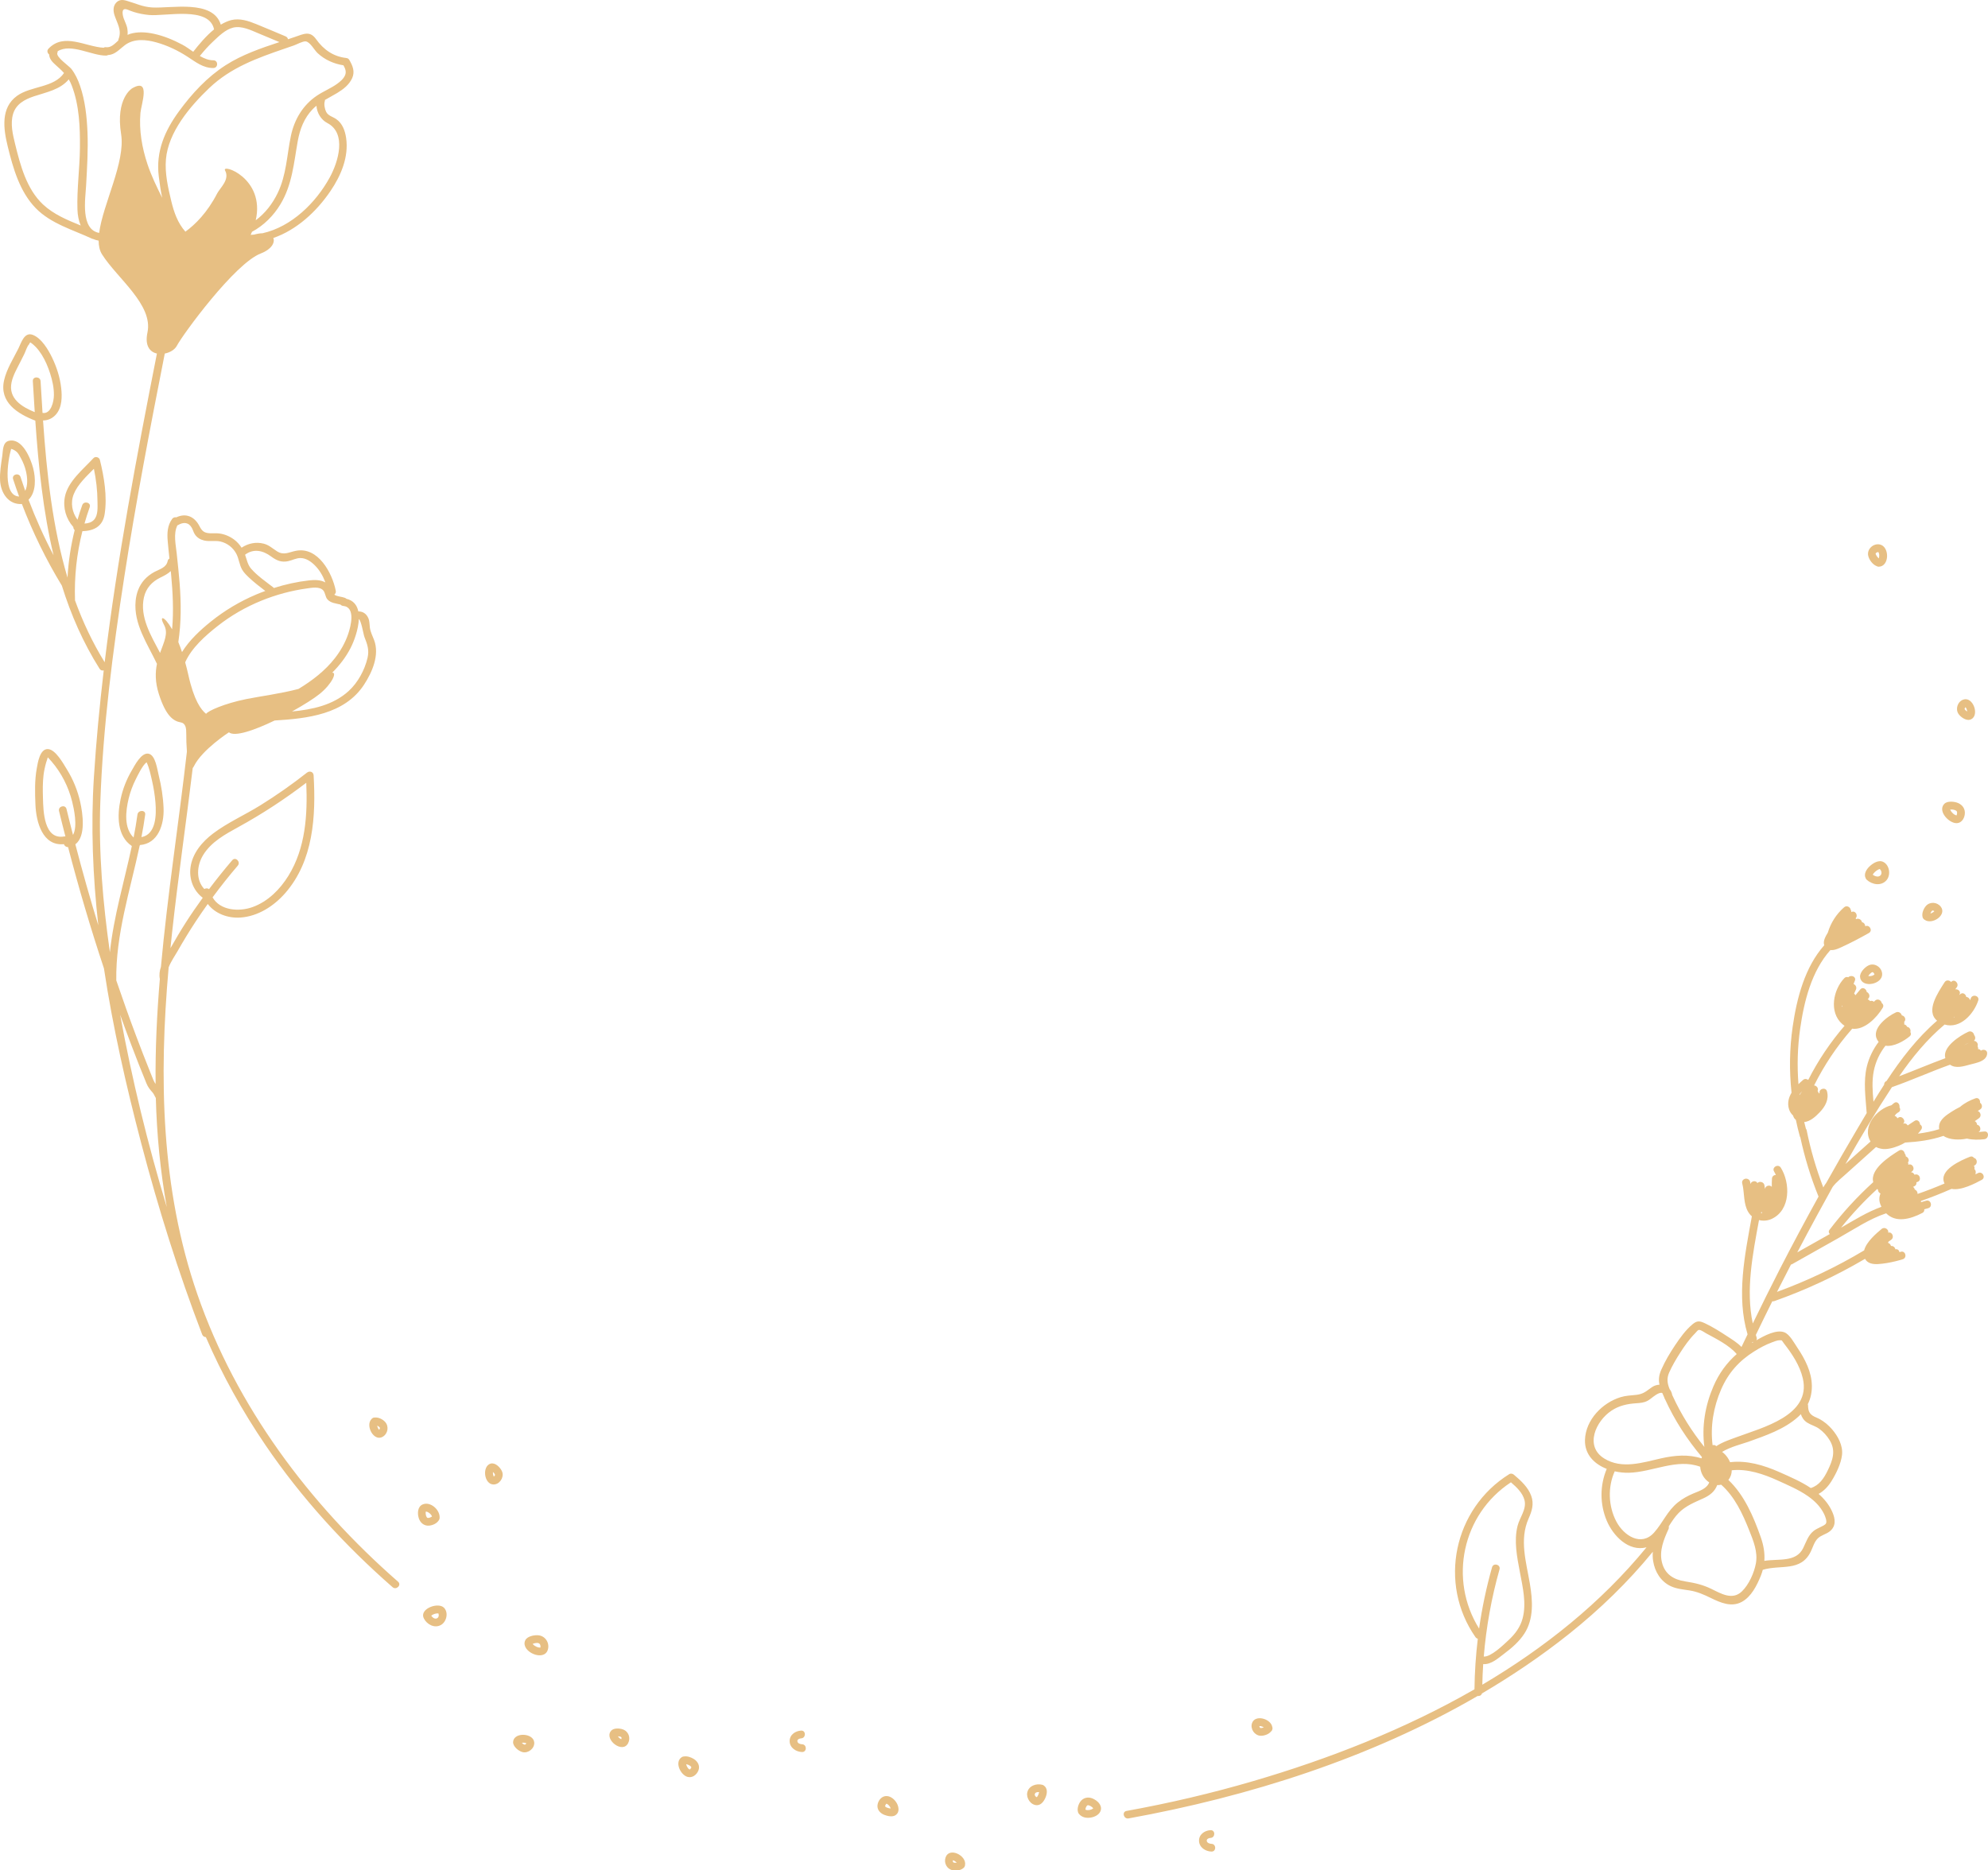 <?xml version="1.0" encoding="UTF-8" standalone="no"?><svg xmlns="http://www.w3.org/2000/svg" xmlns:xlink="http://www.w3.org/1999/xlink" fill="#000000" height="397.1" preserveAspectRatio="xMidYMid meet" version="1" viewBox="0.0 0.0 422.0 397.1" width="422" zoomAndPan="magnify"><defs><clipPath id="a"><path d="M 0 0 L 422 0 L 422 397.129 L 0 397.129 Z M 0 0"/></clipPath></defs><g><g clip-path="url(#a)" id="change1_1"><path d="M 170.258 371.969 C 168.992 371.93 167.668 371.094 167.621 369.711 C 167.578 368.336 168.801 367.488 170.062 367.422 C 171.121 367.371 171.113 369.016 170.062 369.066 C 169.719 369.086 169.195 369.273 169.266 369.711 C 169.336 370.148 169.891 370.312 170.258 370.324 C 171.312 370.355 171.312 372 170.258 371.969 Z M 417.172 150.211 C 417.172 150.211 417.203 150.176 417.234 150.141 C 417.242 150.148 417.242 150.152 417.246 150.16 C 417.27 150.195 417.359 150.328 417.379 150.367 C 417.453 150.496 417.43 150.438 417.48 150.605 C 417.523 150.742 417.566 150.883 417.582 151.027 C 417.578 150.98 417.578 151.004 417.578 151.047 C 417.418 150.957 417.281 150.867 417.168 150.738 C 417.082 150.645 417.008 150.516 417.039 150.426 C 417.051 150.391 417.117 150.277 417.172 150.211 Z M 417.188 150.098 C 417.188 150.102 417.184 150.098 417.184 150.09 C 417.184 150.094 417.184 150.094 417.188 150.098 Z M 417.297 150.086 C 417.312 150.055 417.383 150.109 417.285 150.09 C 417.297 150.078 417.301 150.074 417.297 150.086 Z M 418.23 152.793 C 418.273 152.777 418.297 152.754 418.332 152.734 C 418.363 152.723 418.395 152.723 418.426 152.711 C 420.242 151.797 418.809 147.844 416.781 148.523 C 415.562 148.934 415.023 150.508 415.734 151.566 C 416.191 152.246 417.352 153.066 418.23 152.793 Z M 398.258 117.375 C 398.359 117.285 398.512 117.238 398.637 117.207 C 398.668 117.199 398.691 117.195 398.711 117.199 C 398.715 117.234 398.816 117.379 398.82 117.383 C 398.918 117.641 398.918 117.746 398.914 118.031 C 398.91 118.172 398.844 118.473 398.816 118.555 C 398.77 118.512 398.719 118.465 398.688 118.434 C 398.484 118.23 398.316 117.996 398.203 117.734 C 398.129 117.555 398.121 117.496 398.258 117.375 Z M 398.406 120.215 C 398.52 120.277 398.652 120.32 398.812 120.316 C 401.105 120.27 401.145 116.051 399.039 115.598 C 397.668 115.305 396.273 116.574 396.566 117.965 C 396.758 118.852 397.508 119.871 398.406 120.215 Z M 397.996 185.125 C 398.188 184.941 398.398 184.781 398.633 184.656 C 398.742 184.598 398.805 184.57 398.895 184.531 C 398.953 184.508 399 184.504 399.039 184.5 C 399.117 184.621 399.242 184.738 399.297 184.875 C 399.418 185.156 399.438 185.512 399.25 185.766 C 398.828 186.336 398.012 186.078 397.535 185.707 C 397.535 185.703 397.543 185.688 397.543 185.688 C 397.652 185.469 397.82 185.293 397.996 185.125 Z M 396.242 186.766 C 397.383 187.84 399.332 188.18 400.457 186.879 C 401.395 185.789 401.133 183.711 399.805 183.008 C 398.793 182.477 397.551 183.273 396.836 183.961 C 396.16 184.609 395.586 185.59 396.035 186.453 C 396.074 186.562 396.141 186.668 396.242 186.766 Z M 414.871 171.953 C 415.094 172.02 415.312 172.141 415.367 172.246 C 415.473 172.445 415.449 172.703 415.367 173.004 C 415.363 173.016 415.328 173.074 415.301 173.117 C 415.297 173.121 415.293 173.129 415.262 173.145 C 415.32 173.113 415.266 173.121 415.254 173.113 C 415.02 173.012 414.828 172.938 414.598 172.734 C 414.352 172.512 414.141 172.262 414.008 171.953 C 414.004 171.941 413.992 171.906 413.977 171.867 C 413.996 171.867 414.016 171.867 414.066 171.867 C 414.414 171.859 414.574 171.867 414.871 171.953 Z M 415.277 173.152 C 415.281 173.145 415.281 173.145 415.289 173.141 C 415.277 173.156 415.27 173.168 415.277 173.152 Z M 415.352 174.762 C 416.52 174.727 417.117 173.535 417.09 172.484 C 417.059 171.418 416.293 170.652 415.309 170.367 C 414.555 170.148 413.32 170.059 412.707 170.672 C 412.672 170.707 412.66 170.746 412.633 170.781 C 412.617 170.801 412.594 170.816 412.578 170.836 C 411.414 172.391 413.793 174.812 415.352 174.762 Z M 410.227 193.316 C 410.254 193.316 410.301 193.309 410.273 193.305 C 410.238 193.301 410.379 193.328 410.402 193.34 C 410.477 193.363 410.543 193.406 410.598 193.445 C 410.59 193.457 410.586 193.465 410.586 193.465 C 410.559 193.496 410.535 193.523 410.504 193.551 C 410.371 193.672 410.41 193.648 410.258 193.734 C 410.051 193.855 409.957 193.902 409.781 193.949 C 409.82 193.801 409.852 193.734 409.961 193.559 C 410.043 193.422 410.121 193.352 410.227 193.316 Z M 410.656 193.398 C 410.656 193.395 410.652 193.383 410.652 193.383 C 410.668 193.414 410.664 193.406 410.656 193.398 Z M 410.676 193.492 C 410.715 193.512 410.684 193.469 410.688 193.512 C 410.691 193.562 410.684 193.535 410.676 193.492 Z M 409.699 194.309 C 409.762 194.344 409.723 194.355 409.703 194.336 C 409.699 194.328 409.695 194.316 409.695 194.309 C 409.695 194.305 409.695 194.301 409.695 194.301 C 409.699 194.301 409.699 194.305 409.699 194.309 Z M 409.711 194.266 C 409.746 194.215 409.715 194.199 409.699 194.293 C 409.699 194.289 409.703 194.289 409.703 194.285 C 409.707 194.277 409.703 194.273 409.711 194.266 Z M 408.223 194.969 C 408.309 195.129 408.426 195.219 408.551 195.281 C 410.117 196.422 413.34 194.281 411.98 192.504 C 411.219 191.508 409.691 191.387 408.844 192.32 C 408.348 192.867 407.902 193.883 408.105 194.668 C 408.117 194.777 408.152 194.879 408.223 194.969 Z M 397.832 206.711 C 397.91 206.832 397.895 206.82 397.891 206.898 C 397.895 206.809 397.875 206.898 397.883 206.887 C 397.867 206.914 397.797 206.969 397.754 207 C 397.555 207.133 397.395 207.184 397.109 207.23 C 397.023 207.246 396.723 207.238 396.594 207.223 C 396.617 207.18 396.637 207.145 396.652 207.121 C 396.793 206.902 396.973 206.691 397.184 206.539 C 397.289 206.461 397.379 206.406 397.488 206.391 C 397.484 206.391 397.527 206.387 397.566 206.41 C 397.684 206.48 397.762 206.594 397.832 206.711 Z M 396.668 204.949 C 395.867 205.316 394.781 206.434 394.84 207.402 C 394.844 207.445 394.863 207.473 394.871 207.508 C 394.871 207.547 394.863 207.582 394.871 207.621 C 395.348 209.848 399.59 208.977 399.535 206.816 C 399.5 205.395 397.969 204.344 396.668 204.949 Z M 90.598 322.129 C 90.395 321.852 90.344 321.387 90.363 321.059 C 90.367 321.043 90.383 320.969 90.395 320.918 C 90.551 320.926 90.719 320.973 90.902 321.078 C 91.125 321.211 91.371 321.41 91.5 321.582 C 91.578 321.684 91.66 321.852 91.664 321.863 C 91.676 321.891 91.688 321.945 91.695 321.961 C 91.668 321.984 91.668 321.988 91.691 321.973 C 91.68 321.98 91.684 321.977 91.664 321.988 C 91.621 322.02 91.578 322.047 91.535 322.074 C 91.348 322.18 91.078 322.266 90.949 322.273 C 90.785 322.281 90.703 322.273 90.598 322.129 Z M 90.383 320.918 C 90.379 320.918 90.367 320.91 90.336 320.91 C 90.352 320.91 90.367 320.918 90.383 320.918 Z M 90.402 320.887 Z M 93.113 322.82 C 93.191 322.73 93.258 322.617 93.285 322.465 C 93.332 322.332 93.336 322.211 93.32 322.102 C 93.324 320.469 91.332 318.73 89.738 319.398 C 88.633 319.859 88.582 321.277 88.879 322.273 C 89.176 323.273 89.996 323.996 91.078 323.906 C 91.801 323.848 92.691 323.473 93.113 322.82 Z M 105 313.32 C 104.945 313.391 104.879 313.434 104.812 313.473 C 104.801 313.449 104.785 313.422 104.77 313.395 C 104.746 313.352 104.652 312.988 104.645 312.93 C 104.637 312.805 104.637 312.676 104.641 312.551 C 104.641 312.535 104.641 312.531 104.641 312.52 C 104.742 312.605 104.938 312.797 105.016 312.953 C 105.031 312.984 105.078 313.156 105.078 313.137 C 105.078 313.129 105.047 313.25 105 313.32 Z M 104.855 313.547 C 104.863 313.551 104.867 313.555 104.867 313.551 C 104.879 313.578 104.867 313.57 104.855 313.547 Z M 104.543 310.699 C 104.523 310.699 104.5 310.699 104.477 310.699 C 104.449 310.699 104.418 310.691 104.391 310.695 C 104.367 310.695 104.348 310.707 104.324 310.711 C 104.273 310.715 104.227 310.707 104.172 310.723 C 102.27 311.277 102.738 315.121 104.734 315.168 C 106.012 315.199 106.977 313.758 106.637 312.586 C 106.414 311.828 105.449 310.727 104.543 310.699 Z M 80.605 303.078 C 80.656 303.16 80.652 303.141 80.648 303.18 C 80.645 303.191 80.641 303.281 80.594 303.379 C 80.555 303.449 80.535 303.48 80.492 303.539 C 80.488 303.543 80.484 303.547 80.48 303.551 C 80.355 303.434 80.289 303.324 80.184 303.102 C 80.145 303.012 80.09 302.809 80.059 302.672 C 80.094 302.688 80.141 302.711 80.207 302.75 C 80.305 302.805 80.422 302.887 80.43 302.895 C 80.547 302.992 80.562 303.004 80.605 303.078 Z M 80.586 303.621 C 80.57 303.625 80.547 303.609 80.531 303.598 C 80.531 303.598 80.531 303.598 80.535 303.598 C 80.539 303.602 80.539 303.602 80.543 303.605 C 80.539 303.602 80.539 303.602 80.535 303.598 C 80.578 303.602 80.641 303.605 80.586 303.621 Z M 80.484 303.609 C 80.508 303.613 80.484 303.617 80.484 303.609 Z M 80.434 303.609 C 80.441 303.609 80.441 303.609 80.445 303.609 C 80.434 303.625 80.434 303.621 80.434 303.609 Z M 80.43 303.609 C 80.418 303.672 80.312 303.613 80.43 303.609 Z M 79.734 302.566 C 79.727 302.562 79.73 302.562 79.73 302.562 C 79.73 302.562 79.734 302.562 79.734 302.562 C 79.738 302.562 79.746 302.562 79.746 302.566 C 79.781 302.574 79.809 302.598 79.734 302.566 Z M 79.609 300.953 C 79.457 300.938 79.293 300.953 79.121 301.059 C 79.02 301.105 78.938 301.176 78.875 301.266 C 77.484 302.621 79.352 306.18 81.262 305.027 C 82.359 304.359 82.609 302.82 81.746 301.879 C 81.246 301.332 80.387 300.887 79.609 300.953 Z M 202.656 395.477 C 202.648 395.477 202.652 395.477 202.648 395.477 C 202.633 395.473 202.629 395.473 202.59 395.469 C 202.539 395.461 202.48 395.441 202.434 395.426 C 202.523 395.457 202.301 395.352 202.352 395.379 C 202.32 395.363 202.312 395.371 202.281 395.27 C 202.258 395.18 202.25 395.023 202.258 394.961 C 202.258 394.957 202.258 394.957 202.258 394.953 C 202.301 394.965 202.344 394.973 202.387 394.988 C 202.523 395.027 202.492 395.012 202.637 395.102 C 202.812 395.203 202.965 395.32 203.086 395.449 C 203.016 395.465 202.965 395.477 203.027 395.469 C 202.906 395.48 202.781 395.484 202.656 395.477 Z M 202.176 394.945 C 202.176 394.945 202.184 394.949 202.188 394.949 C 202.129 395 202.137 394.867 202.176 394.945 Z M 202.219 394.918 C 202.164 394.941 202.246 394.875 202.219 394.918 Z M 203.445 395.359 C 203.441 395.363 203.43 395.367 203.398 395.375 C 203.398 395.375 203.395 395.379 203.395 395.379 C 203.371 395.375 203.438 395.355 203.445 395.359 Z M 200.719 394.348 C 200.328 395.504 200.957 396.773 202.152 397.051 C 202.867 397.219 203.918 397.133 204.508 396.602 C 204.602 396.535 204.68 396.453 204.73 396.348 C 204.82 396.211 204.852 396.078 204.855 395.949 C 205.215 393.945 201.496 392.078 200.719 394.348 Z M 231.957 384.016 C 231.844 384.086 231.676 384.164 231.664 384.168 C 231.305 384.297 231.148 384.32 230.785 384.301 C 230.754 384.297 230.734 384.297 230.719 384.297 C 230.707 384.293 230.691 384.289 230.664 384.281 C 230.602 384.27 230.535 384.25 230.473 384.227 C 230.469 384.223 230.445 384.207 230.418 384.191 C 230.418 384.156 230.422 384.125 230.422 384.09 C 230.422 384.074 230.422 384.078 230.422 384.07 C 230.426 384.062 230.426 384.062 230.43 384.039 C 230.504 383.734 230.496 383.68 230.664 383.449 C 230.668 383.445 230.742 383.359 230.762 383.344 C 230.789 383.32 230.793 383.316 230.801 383.309 C 230.809 383.305 230.809 383.305 230.836 383.293 C 230.867 383.277 230.871 383.273 230.879 383.266 C 230.887 383.266 230.895 383.27 230.926 383.262 C 230.773 383.285 231.02 383.262 231.039 383.266 C 231.27 383.301 231.711 383.539 231.949 383.785 C 232.008 383.844 232.039 383.895 232.062 383.926 C 232.035 383.961 232.012 383.98 231.957 384.016 Z M 231.949 381.844 C 230.949 381.414 229.891 381.664 229.273 382.578 C 228.84 383.211 228.535 384.312 228.965 385.023 C 229.598 385.859 230.586 386.051 231.578 385.883 C 232.422 385.742 233.414 385.25 233.66 384.363 C 233.988 383.199 232.906 382.258 231.949 381.844 Z M 187.906 383.512 C 187.902 383.504 187.906 383.504 187.902 383.5 C 187.91 383.504 187.914 383.512 187.906 383.512 Z M 188.27 383.773 C 188.254 383.77 188.254 383.77 188.25 383.766 C 188.242 383.762 188.23 383.754 188.203 383.742 C 188.137 383.703 188.066 383.668 188 383.621 C 188.051 383.656 187.953 383.582 187.906 383.531 C 187.906 383.523 187.906 383.52 187.906 383.512 C 187.902 383.512 187.898 383.516 187.895 383.516 C 187.898 383.523 187.898 383.52 187.898 383.523 C 187.879 383.5 187.867 383.484 187.891 383.488 C 187.906 383.488 187.902 383.496 187.902 383.5 C 187.902 383.469 187.898 383.43 187.898 383.406 C 187.91 383.367 187.938 383.266 187.945 383.25 C 187.977 383.188 188.016 383.117 188.055 383.059 C 188.102 382.98 188.172 382.945 188.16 382.949 C 188.164 382.953 188.172 382.957 188.191 382.961 C 188.23 382.969 188.234 382.969 188.246 382.965 C 188.254 382.973 188.254 382.977 188.281 382.988 C 188.344 383.02 188.402 383.055 188.457 383.094 C 188.484 383.113 188.469 383.094 188.555 383.176 C 188.609 383.223 188.66 383.277 188.711 383.328 C 188.871 383.504 188.992 383.73 189.059 383.914 C 189.062 383.922 189.066 383.934 189.066 383.945 C 189.035 383.945 189.008 383.945 188.977 383.945 C 188.949 383.941 188.918 383.941 188.898 383.938 C 188.832 383.93 188.766 383.914 188.699 383.902 C 188.555 383.867 188.406 383.828 188.27 383.773 Z M 188.266 381.32 C 187.203 381.25 186.41 382.211 186.277 383.195 C 186.137 384.211 186.828 384.957 187.719 385.312 C 188.371 385.574 189.422 385.805 190.066 385.398 C 190.102 385.379 190.121 385.348 190.152 385.32 C 190.18 385.301 190.207 385.293 190.234 385.27 C 190.969 384.672 190.781 383.594 190.383 382.867 C 189.961 382.098 189.176 381.379 188.266 381.32 Z M 220.191 381.43 C 220.164 381.465 220.125 381.516 220.086 381.562 C 220.02 381.531 219.949 381.496 219.926 381.48 C 219.766 381.352 219.613 381.145 219.656 380.926 C 219.738 380.523 220.199 380.441 220.574 380.477 C 220.566 380.512 220.5 380.805 220.457 380.922 C 220.391 381.098 220.301 381.273 220.191 381.43 Z M 221.625 379.121 C 221.539 379.043 221.43 378.977 221.293 378.938 C 220 378.574 218.355 379.129 218.059 380.578 C 217.812 381.781 218.812 383.254 220.109 383.258 C 221.113 383.262 221.754 382.191 222.039 381.359 C 222.32 380.547 222.316 379.621 221.625 379.121 Z M 267.25 366.477 C 267.227 366.484 267.211 366.484 267.25 366.477 Z M 267.324 366.398 C 267.332 366.34 267.355 366.348 267.324 366.398 Z M 267.887 366.551 C 268.047 366.598 268.016 366.586 268.141 366.652 C 268.16 366.664 268.207 366.691 268.258 366.723 C 268.102 366.797 267.922 366.859 267.801 366.871 C 267.609 366.887 267.508 366.863 267.48 366.832 C 267.395 366.738 267.348 366.559 267.328 366.473 C 267.328 366.469 267.328 366.469 267.328 366.465 C 267.582 366.449 267.613 366.465 267.887 366.551 Z M 268.484 366.879 C 268.48 366.879 268.484 366.879 268.473 366.875 C 268.48 366.879 268.48 366.879 268.484 366.879 Z M 268.492 366.879 C 268.492 366.879 268.492 366.879 268.488 366.879 C 268.488 366.879 268.488 366.879 268.488 366.875 C 268.492 366.879 268.492 366.879 268.492 366.879 Z M 268.5 366.891 C 268.5 366.891 268.496 366.887 268.488 366.883 C 268.492 366.887 268.496 366.891 268.5 366.891 Z M 267.234 366.492 C 267.23 366.5 267.23 366.496 267.234 366.492 Z M 267.258 366.477 C 267.254 366.477 267.254 366.477 267.25 366.477 C 267.254 366.477 267.254 366.477 267.254 366.477 C 267.254 366.477 267.254 366.477 267.258 366.477 Z M 267.566 368.516 C 268.305 368.555 269.305 368.227 269.816 367.598 C 269.945 367.5 270.047 367.363 270.082 367.152 C 270.148 366.957 270.125 366.793 270.07 366.648 C 269.77 364.875 266.383 363.926 265.762 365.871 C 265.371 367.086 266.309 368.445 267.566 368.516 Z M 257.156 393.105 C 255.895 393.066 254.57 392.23 254.523 390.852 C 254.48 389.473 255.703 388.625 256.965 388.562 C 258.023 388.508 258.016 390.152 256.965 390.207 C 256.621 390.223 256.098 390.41 256.168 390.852 C 256.238 391.285 256.793 391.449 257.156 391.461 C 258.215 391.492 258.215 393.137 257.156 393.105 Z M 131.992 369.273 C 132 369.27 132 369.273 132.055 369.297 C 132.031 369.289 132.012 369.281 131.992 369.273 Z M 131.875 369.359 C 131.867 369.379 131.855 369.398 131.84 369.398 C 131.844 369.398 131.859 369.379 131.875 369.359 Z M 131.172 368.645 C 131.211 368.645 131.246 368.641 131.289 368.641 C 131.324 368.641 131.359 368.645 131.395 368.648 C 131.41 368.652 131.527 368.672 131.539 368.672 C 131.59 368.688 131.641 368.699 131.691 368.715 C 131.715 368.723 131.711 368.723 131.727 368.727 C 131.727 368.727 131.723 368.727 131.746 368.738 C 131.848 368.781 131.844 368.777 131.895 368.836 C 131.852 368.789 131.902 368.879 131.91 368.875 C 131.926 368.934 131.941 369.02 131.938 368.98 C 131.941 369.02 131.922 369.137 131.898 369.238 C 131.773 369.188 131.652 369.141 131.551 369.062 C 131.367 368.914 131.266 368.785 131.172 368.645 Z M 132.238 367.172 C 131.543 366.914 130.293 366.832 129.734 367.441 C 129.703 367.473 129.699 367.508 129.676 367.539 C 129.652 367.566 129.625 367.578 129.605 367.609 C 128.375 369.441 132.145 372.336 133.32 370.121 C 133.926 368.98 133.449 367.617 132.238 367.172 Z M 146.754 375.191 C 146.75 375.184 146.75 375.188 146.746 375.184 C 146.754 375.18 146.758 375.176 146.762 375.16 C 146.762 375.168 146.758 375.18 146.754 375.191 Z M 146.449 375.664 C 146.504 375.617 146.445 375.656 146.422 375.676 C 146.383 375.664 146.34 375.645 146.355 375.652 C 146.164 375.566 146.035 375.406 145.922 375.215 C 145.855 375.105 145.762 374.91 145.758 374.902 C 145.73 374.832 145.648 374.473 145.664 374.605 C 145.66 374.586 145.664 374.57 145.66 374.555 C 145.691 374.559 145.727 374.566 145.758 374.574 C 146.082 374.66 146.176 374.695 146.453 374.871 C 146.609 374.969 146.691 375.07 146.73 375.156 C 146.73 375.168 146.734 375.188 146.746 375.184 C 146.75 375.188 146.754 375.191 146.754 375.191 C 146.742 375.242 146.723 375.312 146.715 375.328 C 146.66 375.438 146.559 375.57 146.449 375.664 Z M 146.43 375.676 C 146.441 375.668 146.461 375.664 146.465 375.672 C 146.465 375.684 146.449 375.68 146.43 375.676 Z M 146.426 375.676 C 146.43 375.672 146.426 375.676 146.434 375.672 C 146.41 375.684 146.418 375.68 146.426 375.676 Z M 147.285 373.449 C 146.699 373.082 145.895 372.797 145.184 372.914 C 145.055 372.914 144.922 372.941 144.785 373.02 C 143.105 374.004 144.402 376.77 145.891 377.234 C 146.938 377.559 147.898 376.816 148.266 375.859 C 148.637 374.883 148.117 373.977 147.285 373.449 Z M 114.609 349.797 C 114.379 349.797 114.152 349.738 113.906 349.629 C 113.625 349.508 113.344 349.332 113.141 349.102 C 113.109 349.062 113.094 349.043 113.074 349.02 C 113.098 349.004 113.113 348.992 113.102 349 C 113.367 348.887 113.672 348.816 113.949 348.809 C 114.527 348.797 114.77 349.121 114.73 349.734 C 114.727 349.758 114.727 349.766 114.727 349.777 C 114.711 349.793 114.695 349.797 114.609 349.797 Z M 114.324 347.188 C 113.465 347.094 111.953 347.359 111.508 348.23 C 111.488 348.266 111.492 348.297 111.477 348.332 C 111.461 348.367 111.438 348.391 111.422 348.43 C 110.668 350.734 115.484 352.832 116.285 350.266 C 116.73 348.844 115.793 347.352 114.324 347.188 Z M 92.82 343.551 C 92.328 343.844 91.828 343.438 91.539 343.023 C 91.543 343.02 91.547 343.016 91.551 343.012 C 91.68 342.918 91.863 342.801 92.031 342.727 C 92.383 342.574 92.754 342.523 93.059 342.535 C 93.086 342.652 93.133 342.77 93.137 342.891 C 93.137 343.152 93.055 343.41 92.82 343.551 Z M 89.891 343.422 C 89.906 343.453 89.93 343.473 89.945 343.504 C 89.957 343.543 89.957 343.578 89.977 343.617 C 90.617 344.883 92.23 345.754 93.582 345.008 C 94.773 344.355 95.254 342.422 94.281 341.367 C 93.102 340.082 89.168 341.469 89.891 343.422 Z M 111.809 370.168 C 111.809 370.168 111.812 370.172 111.812 370.172 C 111.812 370.172 111.809 370.168 111.812 370.184 C 111.812 370.176 111.809 370.176 111.809 370.168 Z M 111.262 370.375 C 111.094 370.32 110.918 370.168 110.77 370.012 C 110.848 370 110.934 369.988 111.066 369.988 C 111.352 369.992 111.355 369.988 111.637 370.078 C 111.656 370.086 111.668 370.09 111.68 370.094 C 111.691 370.102 111.703 370.109 111.719 370.117 C 111.703 370.152 111.688 370.191 111.652 370.23 C 111.496 370.414 111.422 370.43 111.262 370.375 Z M 110.539 369.711 C 110.543 369.715 110.547 369.715 110.551 369.727 C 110.547 369.723 110.543 369.715 110.539 369.711 Z M 108.945 369.609 C 108.938 369.648 108.949 369.68 108.945 369.715 C 108.938 369.754 108.918 369.785 108.914 369.828 C 108.875 370.809 110.074 371.773 110.922 371.988 C 112.125 372.293 113.496 371.211 113.406 369.945 C 113.266 367.984 109.363 367.691 108.945 369.609 Z M 25.504 215.441 C 26.293 217.629 27.09 219.812 27.922 221.984 C 28.949 224.672 29.984 227.363 31.09 230.02 C 31.453 230.895 31.844 231.316 32.426 231.992 C 32.695 232.305 32.84 232.762 33.078 233.113 C 33.285 240.871 34.023 248.625 35.398 256.258 C 31.344 242.844 28.023 229.191 25.504 215.441 Z M 27.305 169.562 C 27.652 168.129 28.16 166.738 28.832 165.422 C 29.168 164.758 30.234 162.477 31.117 161.836 C 31.684 163.004 31.965 164.43 32.25 165.652 C 32.617 167.223 32.871 168.816 33.004 170.426 C 33.211 172.98 33.141 177.172 30.02 177.73 C 30.332 176.145 30.605 174.551 30.82 172.953 C 30.961 171.91 29.312 171.918 29.176 172.953 C 28.957 174.582 28.676 176.199 28.359 177.812 C 26.273 175.812 26.672 172.191 27.305 169.562 Z M 9.117 169.371 C 9.07 167.766 9.051 166.148 9.242 164.555 C 9.355 163.633 9.551 162.746 9.805 161.859 C 9.934 161.508 10.043 161.148 10.141 160.785 C 10.402 161.055 10.656 161.332 10.902 161.617 C 13.031 164.07 14.539 167.051 15.32 170.199 C 15.668 171.605 16.531 175.438 15.496 177.273 C 15.031 175.438 14.559 173.605 14.117 171.762 C 13.871 170.734 12.285 171.172 12.531 172.199 C 12.961 173.996 13.426 175.789 13.883 177.578 C 13.812 177.574 13.746 177.562 13.668 177.578 C 9.289 178.395 9.191 172.145 9.117 169.371 Z M 2.453 81.176 C 2.773 79.664 3.598 78.266 4.285 76.898 C 4.582 76.309 4.875 75.719 5.172 75.129 C 5.445 74.586 5.754 73.465 6.207 73.066 C 6.234 72.895 6.32 72.77 6.461 72.695 C 6.863 72.973 7.234 73.289 7.574 73.645 C 8.043 74.129 8.449 74.68 8.816 75.246 C 9.609 76.492 10.195 77.898 10.645 79.301 C 11.117 80.773 11.461 82.336 11.445 83.891 C 11.43 85.293 10.805 87.977 9.027 87.664 C 8.879 85.406 8.746 83.156 8.613 80.922 C 8.551 79.871 6.906 79.863 6.969 80.922 C 7.098 83.102 7.23 85.297 7.375 87.5 C 4.621 86.383 1.727 84.613 2.453 81.176 Z M 2.363 95.301 C 2.809 95.383 3.352 95.746 3.594 95.984 C 3.957 96.34 4.238 96.91 4.484 97.363 C 4.945 98.227 5.309 99.145 5.523 100.102 C 5.805 101.328 5.953 103.008 5.355 104.211 C 5.012 103.238 4.68 102.266 4.367 101.289 C 4.043 100.285 2.457 100.715 2.781 101.727 C 3.18 102.961 3.609 104.188 4.055 105.414 C 0.598 105.273 1.582 97.98 2.363 95.301 Z M 15.664 104.891 C 16.465 102.891 18.32 101.145 19.934 99.531 C 20.402 101.789 20.676 104.078 20.691 106.398 C 20.699 107.676 20.867 109.43 19.914 110.398 C 19.383 110.941 18.672 111.117 17.934 111.156 C 18.266 109.992 18.629 108.832 19.043 107.684 C 19.406 106.688 17.816 106.258 17.457 107.246 C 17.086 108.27 16.762 109.305 16.453 110.344 C 15.309 108.789 14.91 106.762 15.664 104.891 Z M 31.32 34.906 C 30.148 31.402 29.488 27.664 29.812 23.961 C 29.969 22.184 32.078 16.422 28.062 18.746 C 28.062 18.746 24.477 20.82 25.711 28.5 C 26.656 34.414 21.84 43.332 21.047 49.449 C 17.039 48.715 18.129 42.195 18.281 39.348 C 18.488 35.582 18.723 31.809 18.57 28.039 C 18.434 24.758 18.066 21.359 17 18.234 C 16.562 16.953 15.988 15.719 15.16 14.641 C 14.664 13.996 11.805 12.105 12.18 11.211 C 12.227 11.09 12.246 10.98 12.242 10.879 C 15.109 9.117 19.469 11.848 22.535 11.801 C 22.699 11.801 22.828 11.75 22.941 11.68 C 24.426 11.633 25.371 10.43 26.539 9.562 C 28.492 8.121 31.031 8.391 33.238 9.012 C 35.551 9.66 37.766 10.719 39.777 12.023 C 41.539 13.16 43.098 14.453 45.293 14.441 C 46.352 14.438 46.355 12.793 45.293 12.801 C 44.285 12.805 43.336 12.414 42.418 11.887 C 43.289 10.809 44.207 9.773 45.219 8.824 C 46.41 7.707 47.848 6.258 49.492 5.863 C 51.312 5.43 53.223 6.395 54.859 7.078 C 56.344 7.695 57.828 8.316 59.312 8.938 C 55.371 10.242 51.391 11.605 47.906 13.84 C 43.969 16.367 40.758 19.855 38.008 23.609 C 34.965 27.766 33.062 32.168 33.699 37.402 C 33.879 38.867 34.094 40.434 34.422 41.988 C 33.277 39.684 32.145 37.367 31.32 34.906 Z M 3.23 30.664 C 2.719 28.59 2.141 26.25 2.793 24.137 C 3.438 22.062 5.277 21.094 7.207 20.449 C 9.855 19.566 12.762 19.051 14.594 16.852 C 14.836 17.25 15.051 17.688 15.238 18.184 C 16.824 22.312 17.012 26.984 16.969 31.352 C 16.93 35.727 16.297 40.137 16.441 44.504 C 16.477 45.668 16.695 46.844 17.129 47.875 C 14.266 46.707 11.363 45.504 9.121 43.398 C 5.656 40.141 4.324 35.129 3.23 30.664 Z M 27.152 2.078 C 27.566 2.25 27.984 2.41 28.41 2.547 C 29.465 2.879 30.559 3.082 31.66 3.184 C 35.156 3.504 44.414 1.242 45.441 6.242 C 43.73 7.629 42.219 9.453 41.016 10.992 C 40.23 10.449 39.469 9.891 38.711 9.488 C 36.816 8.477 34.758 7.617 32.652 7.172 C 31.004 6.816 29.219 6.695 27.586 7.199 C 27.41 7.254 27.25 7.34 27.082 7.406 C 27.121 6.984 27.109 6.555 27.035 6.102 C 26.871 5.094 26.25 4.207 26.078 3.234 C 25.902 2.254 26.105 1.633 27.152 2.078 Z M 64.898 8.789 C 65.824 8.891 66.746 10.66 67.418 11.277 C 68.969 12.711 70.852 13.539 72.906 13.867 C 73.273 14.516 73.562 15.207 73.258 15.953 C 72.93 16.742 72.188 17.355 71.512 17.836 C 70.176 18.781 68.633 19.395 67.277 20.305 C 64.27 22.324 62.465 25.402 61.738 28.906 C 60.887 33 60.805 37.125 58.953 40.969 C 57.852 43.262 56.277 45.289 54.285 46.766 C 56.332 37.754 46.914 34.629 47.781 36.207 C 48.828 38.113 46.703 39.902 46.117 41.039 C 43.996 45.148 41.457 47.66 39.355 49.184 C 37.746 47.383 36.945 45.113 36.371 42.754 C 35.672 39.871 34.973 36.816 35.223 33.836 C 35.711 28.031 40.355 22.57 44.402 18.707 C 48.996 14.324 54.594 12.324 60.484 10.305 C 61.113 10.086 61.746 9.871 62.375 9.652 C 62.992 9.441 64.262 8.719 64.898 8.789 Z M 69.477 26.117 C 73.672 28.297 71.789 34.391 70.004 37.66 C 67.043 43.078 61.863 48.152 55.734 49.52 C 55.215 49.531 54.613 49.621 53.922 49.812 C 53.684 49.836 53.445 49.852 53.207 49.863 C 53.309 49.641 53.406 49.422 53.496 49.211 C 55.988 47.867 58.059 45.816 59.539 43.352 C 62.047 39.18 62.367 34.613 63.207 29.949 C 63.664 27.406 64.566 25.043 66.391 23.16 C 66.641 22.902 66.91 22.672 67.18 22.449 C 67.258 23.969 68.168 25.441 69.477 26.117 Z M 39.309 140.617 C 40.672 137.539 43.57 134.984 46.152 132.945 C 48.977 130.711 52.152 128.883 55.488 127.527 C 58.582 126.27 61.844 125.387 65.152 124.93 C 66.148 124.793 67.797 124.473 68.59 125.32 C 69.07 125.836 69.023 126.711 69.508 127.258 C 70.195 128.039 71.309 128.105 72.281 128.355 C 72.41 128.504 72.594 128.617 72.84 128.641 C 75.539 128.887 74.461 132.965 73.922 134.566 C 73.293 136.441 72.297 138.184 71.086 139.738 C 68.984 142.434 66.266 144.504 63.363 146.266 C 59.613 147.266 55.129 147.84 52.27 148.422 C 47.641 149.359 44.16 150.922 43.742 151.555 C 42.668 150.668 41.184 148.754 39.961 143.207 C 39.754 142.277 39.535 141.43 39.309 140.617 Z M 34.824 132.676 C 35.793 134.473 34.816 136.258 33.977 138.621 C 32.035 134.93 29.633 130.98 30.551 126.84 C 30.988 124.871 32.25 123.5 34.035 122.629 C 34.867 122.223 35.656 121.824 36.25 121.242 C 36.27 121.445 36.293 121.645 36.312 121.848 C 36.68 125.758 36.887 129.695 36.535 133.605 C 34.871 130.703 33.691 130.574 34.824 132.676 Z M 40.715 112.059 C 40.965 112.504 41.074 112.996 41.352 113.43 C 41.824 114.16 42.535 114.57 43.363 114.758 C 44.488 115.012 45.652 114.711 46.781 114.965 C 48.25 115.293 49.535 116.309 50.207 117.652 C 50.723 118.688 50.816 119.91 51.387 120.922 C 51.746 121.551 52.297 122.09 52.816 122.586 C 53.91 123.625 55.117 124.543 56.316 125.465 C 55.684 125.695 55.051 125.938 54.43 126.199 C 50.957 127.664 47.707 129.594 44.77 131.957 C 42.504 133.781 40.199 135.91 38.637 138.438 C 38.379 137.672 38.117 136.953 37.855 136.32 C 38.48 132.184 38.457 128.023 38.133 123.855 C 37.965 121.734 37.734 119.621 37.512 117.504 C 37.312 115.613 36.766 113.305 37.66 111.527 C 37.703 111.512 37.746 111.512 37.789 111.484 C 38.898 110.812 40.027 110.832 40.715 112.059 Z M 57.527 118.129 C 58.715 119.004 59.742 119.465 61.23 119.125 C 62.086 118.93 62.902 118.469 63.797 118.477 C 64.969 118.484 66.027 119.227 66.82 120.016 C 67.848 121.035 68.574 122.305 69.07 123.656 C 68.043 123.078 66.762 123.094 65.602 123.223 C 63.07 123.512 60.566 124.066 58.133 124.84 C 58.098 124.805 58.082 124.766 58.039 124.73 C 56.426 123.484 54.668 122.289 53.316 120.754 C 52.57 119.906 52.391 118.809 52.023 117.77 C 53.809 116.422 55.805 116.852 57.527 118.129 Z M 77.359 135.234 C 77.973 136.781 78.41 137.996 78.02 139.668 C 77.414 142.258 75.973 144.93 73.992 146.727 C 70.695 149.715 66.328 150.637 61.988 151.055 C 64.496 149.664 66.688 148.27 67.836 147.34 C 70.535 145.156 71.574 142.656 70.508 142.828 C 72.062 141.277 73.418 139.539 74.434 137.547 C 75.176 136.098 76.078 133.629 76.172 131.441 C 76.68 131.715 77.152 134.703 77.359 135.234 Z M 43.137 181.512 C 44.855 178.715 47.844 177.105 50.637 175.57 C 55.668 172.805 60.449 169.672 65.012 166.191 C 65.301 172.977 64.875 180.027 61.223 185.938 C 59.441 188.82 56.879 191.398 53.645 192.57 C 50.73 193.629 46.719 193.328 45.125 190.516 C 46.828 188.211 48.602 185.965 50.469 183.789 C 51.156 182.988 49.996 181.82 49.305 182.629 C 47.594 184.625 45.945 186.684 44.363 188.785 C 44.094 188.547 43.68 188.551 43.371 188.746 C 41.551 186.828 41.75 183.766 43.137 181.512 Z M 41.891 274.777 C 34.145 252.379 33.727 228.727 35.801 205.375 C 36.277 204.129 37.152 202.898 37.703 201.926 C 38.914 199.789 40.195 197.691 41.543 195.637 C 42.367 194.379 43.227 193.145 44.102 191.918 C 45.652 193.977 48.391 194.988 51.035 194.805 C 54.781 194.547 58.141 192.367 60.559 189.598 C 66.543 182.738 67.074 173.273 66.574 164.613 C 66.531 163.852 65.73 163.594 65.172 164.031 C 61.988 166.535 58.676 168.863 55.234 170.996 C 51.957 173.031 48.332 174.625 45.246 176.949 C 42.914 178.707 40.848 181.145 40.441 184.133 C 40.105 186.629 41.043 189.109 43.039 190.605 C 41.789 192.336 40.574 194.086 39.426 195.883 C 38.293 197.656 37.227 199.473 36.188 201.301 C 36.293 200.254 36.395 199.207 36.508 198.164 C 37.789 186.438 39.504 174.766 40.91 163.055 C 40.996 162.961 41.09 162.832 41.184 162.637 C 42.922 159.137 48.594 155.477 48.594 155.477 C 49.84 156.496 54.051 155.02 58.297 152.969 C 65.223 152.551 73.137 151.695 77.285 145.352 C 79.027 142.688 80.609 139.023 79.406 135.871 C 79.07 134.992 78.641 134.184 78.512 133.238 C 78.422 132.555 78.469 131.883 78.188 131.238 C 77.766 130.277 77.012 129.801 76.062 129.805 C 75.797 128.496 75.035 127.477 73.516 127.121 C 73.434 127.039 73.332 126.969 73.207 126.922 C 72.555 126.672 71.539 126.656 70.965 126.25 C 71.195 126.07 71.348 125.789 71.277 125.43 C 70.531 121.637 67.508 116.012 62.812 116.941 C 61.281 117.246 60.25 117.969 58.777 117.031 C 57.828 116.426 57.098 115.707 55.973 115.422 C 54.309 114.996 52.656 115.367 51.281 116.281 C 50.863 115.629 50.348 115.043 49.711 114.566 C 48.77 113.863 47.664 113.395 46.496 113.254 C 45.836 113.176 45.188 113.25 44.531 113.215 C 43.328 113.148 42.871 112.746 42.336 111.695 C 41.297 109.664 39.461 108.863 37.418 109.84 C 37.113 109.773 36.773 109.859 36.543 110.172 C 35.516 111.578 35.457 113.219 35.602 114.902 C 35.703 116.133 35.836 117.359 35.969 118.586 C 35.789 118.672 35.645 118.84 35.594 119.102 C 35.305 120.531 33.875 120.828 32.77 121.43 C 31.98 121.859 31.238 122.418 30.637 123.09 C 29.52 124.34 28.945 125.922 28.789 127.57 C 28.32 132.465 31.305 136.695 33.316 140.941 C 32.953 142.727 32.902 144.816 33.734 147.391 C 35.215 151.988 36.773 153.09 38.367 153.371 C 39.449 153.562 39.547 154.664 39.539 155.762 C 39.531 156.879 39.574 158.277 39.676 159.566 C 37.938 174.801 35.555 190.004 34.16 205.273 C 33.879 206.102 33.758 206.961 33.93 207.852 C 33.309 215.262 32.953 222.688 33.031 230.141 C 32.859 229.906 32.707 229.648 32.551 229.273 C 32.297 228.66 32.051 228.043 31.805 227.426 C 30.816 224.961 29.855 222.48 28.918 219.996 C 27.438 216.074 26.039 212.117 24.684 208.152 C 24.535 198.438 27.617 189.078 29.637 179.598 C 29.668 179.539 29.688 179.473 29.707 179.41 C 33.59 179.113 34.852 175.008 34.723 171.613 C 34.633 169.258 34.262 166.887 33.688 164.602 C 33.383 163.402 33.027 160.305 31.531 160.016 C 29.98 159.719 28.59 162.52 27.969 163.578 C 26.859 165.465 26.043 167.547 25.594 169.688 C 24.867 173.137 24.812 177.473 27.984 179.621 C 26.383 187.141 24.125 194.57 23.328 202.176 C 21.832 191.672 20.922 181.035 21.289 170.438 C 21.848 154.359 23.938 138.27 26.398 122.383 C 28.852 106.539 31.879 90.793 34.977 75.062 C 36.082 74.844 37.105 74.238 37.531 73.426 C 38.762 71.074 49.844 55.898 55.367 53.809 C 57.57 52.977 58.434 51.516 58.016 50.531 C 62.957 48.812 67.145 44.984 70.148 40.566 C 72.375 37.289 74.062 33.328 73.473 29.297 C 73.246 27.75 72.703 26.203 71.367 25.281 C 70.605 24.754 69.656 24.598 69.223 23.727 C 68.926 23.121 68.734 22.117 68.949 21.477 C 68.98 21.383 68.977 21.301 68.977 21.219 C 69.828 20.719 70.707 20.266 71.57 19.746 C 72.871 18.961 74.117 18.004 74.758 16.586 C 75.383 15.199 74.871 13.953 74.137 12.707 C 73.98 12.441 73.746 12.336 73.508 12.328 C 73.48 12.32 73.457 12.305 73.426 12.301 C 70.727 11.988 68.656 10.508 67.113 8.34 C 65.797 6.484 64.531 7.18 62.57 7.852 C 62.094 8.016 61.613 8.176 61.133 8.336 C 61.074 8.078 60.922 7.844 60.629 7.723 C 58.562 6.855 56.5 5.973 54.426 5.129 C 52.742 4.441 50.887 3.809 49.055 4.277 C 48.305 4.473 47.578 4.809 46.871 5.234 C 45.207 -0.156 36.34 1.82 32.301 1.586 C 30.242 1.465 28.738 0.684 26.816 0.141 C 25.98 -0.094 25.238 -0.086 24.625 0.605 C 23.969 1.348 24.027 2.367 24.312 3.246 C 24.875 4.965 25.906 6.422 25.168 8.285 C 25.125 8.398 25.109 8.504 25.113 8.605 C 24.336 9.297 23.578 10.172 22.465 10.023 C 22.262 9.996 22.105 10.051 21.984 10.137 C 18.086 9.906 13.586 6.875 10.293 10.336 C 9.891 10.762 10.074 11.297 10.438 11.57 C 10.453 12.387 11.016 13.09 11.676 13.672 C 12.395 14.309 13.031 14.879 13.59 15.5 C 11.441 18.66 6.586 18.223 3.637 20.336 C 0.082 22.879 0.734 27.395 1.645 31.102 C 2.773 35.707 4.191 40.723 7.598 44.207 C 10.828 47.512 15.516 48.797 19.586 50.699 C 19.656 50.73 19.727 50.734 19.793 50.75 C 20.145 50.902 20.523 51.02 20.934 51.09 C 20.945 52.227 21.16 53.227 21.672 54.027 C 24.902 59.121 32.555 64.695 31.301 70.598 C 30.699 73.434 31.832 74.73 33.309 75.062 C 29.027 96.801 24.887 118.609 22.219 140.602 C 19.625 136.398 17.562 131.992 15.914 127.441 C 15.914 127.422 15.922 127.406 15.922 127.391 C 15.754 122.438 16.285 117.543 17.488 112.777 C 19.828 112.707 21.797 111.848 22.215 109.133 C 22.789 105.41 22.098 101.258 21.203 97.641 C 21.055 97.055 20.242 96.824 19.828 97.277 C 17.668 99.633 14.41 102.195 13.77 105.496 C 13.324 107.805 14.02 110.172 15.562 111.887 C 15.562 112.133 15.668 112.371 15.852 112.539 C 15.027 115.848 14.52 119.223 14.332 122.633 C 11.141 111.891 9.914 100.504 9.137 89.262 C 10.148 89.273 11.133 88.844 11.871 88.004 C 13.188 86.504 13.199 84.23 12.988 82.363 C 12.738 80.121 12.031 77.938 11.051 75.906 C 10.238 74.23 8.82 71.809 6.961 71.098 C 5.148 70.402 4.504 72.801 3.898 74.004 C 2.824 76.148 1.402 78.371 0.867 80.738 C -0.188 85.406 3.727 87.855 7.496 89.305 C 8.16 98.887 9.148 108.57 11.367 117.883 C 9.359 114.07 7.582 110.117 6.059 106.094 C 7.703 104.477 7.586 101.492 7.039 99.387 C 6.512 97.363 4.738 92.938 1.898 93.586 C 0.535 93.898 0.641 95.691 0.484 96.789 C 0.238 98.488 -0.07 100.262 0.016 101.984 C 0.145 104.672 1.812 107.195 4.648 107.004 C 6.945 113.02 9.805 118.875 13.133 124.336 C 15.051 130.484 17.625 136.414 21.137 141.98 C 21.355 142.332 21.707 142.41 22.02 142.332 C 21.133 149.879 20.41 157.441 19.93 165.031 C 19.27 175.5 19.703 186.004 20.867 196.453 C 19.113 190.758 17.492 185.023 15.996 179.254 C 18.316 177.516 17.539 172.605 17.035 170.312 C 16.492 167.863 15.523 165.48 14.199 163.348 C 13.445 162.129 11.82 159.148 10.207 159.039 C 8.441 158.922 8.016 161.98 7.801 163.156 C 7.34 165.691 7.418 168.289 7.523 170.852 C 7.676 174.527 9.027 179.664 13.562 179.223 C 13.684 179.57 14.004 179.863 14.449 179.844 C 16.707 188.508 19.238 197.102 22.066 205.602 C 23.965 218.172 26.801 230.621 29.996 242.797 C 33.598 256.516 37.844 270.086 42.918 283.328 C 43.062 283.703 43.383 283.867 43.699 283.879 C 47.164 291.898 51.43 299.57 56.34 306.793 C 63.961 318.004 73.141 328.055 83.336 336.973 C 84.129 337.664 85.297 336.504 84.5 335.809 C 65.648 319.324 50.121 298.586 41.891 274.777 Z M 382.527 231.707 C 382.348 231.949 382.168 232.211 381.988 232.492 C 381.984 232.449 381.98 232.402 381.977 232.359 C 382.141 232.133 382.328 231.914 382.527 231.707 Z M 398.488 252.426 C 398.527 252.469 398.555 252.512 398.598 252.551 C 398.617 252.57 398.637 252.574 398.652 252.59 C 398.633 252.93 398.859 253.254 399.18 253.395 C 398.84 254.184 398.816 255.074 399.32 256.09 C 399.34 256.133 399.367 256.172 399.387 256.215 C 396.371 257.305 393.586 259.047 390.805 260.648 C 393.152 257.711 395.723 254.969 398.488 252.426 Z M 372.223 284.918 C 372.156 284.957 372.09 284.996 372.031 285.031 C 371.984 285.059 371.945 285.09 371.898 285.113 C 371.93 285.051 371.961 284.988 371.992 284.926 C 372.07 284.934 372.145 284.93 372.223 284.918 Z M 377.75 284.547 C 378.398 284.535 378.176 284.574 378.688 285.227 C 380.402 287.422 382.059 289.902 382.695 292.656 C 384.523 300.539 374.055 303.09 368.613 305.129 C 367.418 305.574 365.668 306.137 364.324 307.031 C 364.125 306.82 363.848 306.723 363.539 306.832 C 363.031 302.809 363.719 298.75 365.355 294.977 C 366.879 291.477 369.145 288.93 372.379 286.906 C 373.57 286.16 374.824 285.477 376.145 284.996 C 376.629 284.82 377.23 284.551 377.75 284.547 Z M 386.145 303.328 C 387.059 303.988 387.824 304.828 388.406 305.797 C 389.766 308.055 389.008 310.066 387.945 312.258 C 387.152 313.891 386.141 315.379 384.383 315.922 C 382.305 314.535 379.91 313.512 377.719 312.539 C 374.418 311.074 370.789 310 367.25 310.438 C 366.93 309.66 366.418 308.949 365.809 308.438 C 365.723 308.367 365.637 308.312 365.555 308.254 C 367.281 307.18 370.113 306.469 371.145 306.098 C 374.828 304.773 378.812 303.438 381.758 300.754 C 381.941 300.586 382.113 300.414 382.277 300.238 C 382.504 300.953 382.906 301.582 383.645 302.051 C 384.438 302.555 385.359 302.762 386.145 303.328 Z M 387.188 321.406 C 387.41 321.859 387.863 322.945 387.617 323.422 C 387.438 323.766 386.824 324.012 386.488 324.184 C 385.961 324.453 385.414 324.684 384.949 325.062 C 383.805 325.996 383.395 327.398 382.766 328.676 C 381.246 331.77 377.512 330.887 374.523 331.387 C 374.648 329.723 374.363 328.07 373.762 326.355 C 372.219 321.98 370.285 317.426 366.883 314.199 C 367.379 313.598 367.602 312.887 367.605 312.156 C 370.922 311.781 374.398 312.965 377.387 314.332 C 379.43 315.27 381.762 316.242 383.719 317.605 C 383.73 317.613 383.742 317.621 383.754 317.629 C 385.188 318.629 386.422 319.844 387.188 321.406 Z M 369.746 337.879 C 367.75 339.789 365.363 338.359 363.309 337.352 C 361.477 336.453 359.742 336.062 357.734 335.75 C 355.27 335.367 353.406 334.242 352.785 331.688 C 352.188 329.219 353.176 326.844 354.184 324.633 C 354.273 324.43 354.273 324.238 354.234 324.059 C 354.891 323.031 355.543 322.004 356.348 321.199 C 357.867 319.676 359.664 318.984 361.57 318.113 C 362.93 317.496 363.992 316.688 364.516 315.301 C 364.801 315.312 365.082 315.285 365.359 315.211 C 368.23 317.746 369.91 321.387 371.305 324.895 C 372.191 327.121 373.172 329.473 372.73 331.914 C 372.363 333.918 371.246 336.445 369.746 337.879 Z M 343.113 323.047 C 341.398 319.797 341.254 315.723 342.762 312.375 C 343.77 312.602 344.801 312.703 345.77 312.68 C 350.852 312.539 355.973 309.566 360.906 311.402 C 360.941 311.977 361.098 312.562 361.395 313.145 C 361.73 313.797 362.238 314.348 362.824 314.73 C 362.277 316.102 360.711 316.543 359.445 317.078 C 358.27 317.574 357.18 318.172 356.18 318.969 C 353.93 320.758 352.977 323.301 351.117 325.379 C 348.391 328.434 344.695 326.043 343.113 323.047 Z M 342.059 299.504 C 343.676 298.43 345.398 298.051 347.305 297.926 C 348.145 297.871 348.93 297.812 349.688 297.422 C 349.996 297.262 350.266 297.059 350.543 296.852 C 350.809 296.648 352.18 295.457 352.863 295.75 C 352.996 296.074 353.145 296.395 353.285 296.715 C 353.312 296.852 353.363 296.965 353.438 297.062 C 355.461 301.512 358.129 305.633 361.289 309.363 C 361.254 309.453 361.207 309.535 361.172 309.625 C 358.414 308.723 355.5 308.969 352.598 309.625 C 348.664 310.516 344.277 311.973 340.535 309.652 C 336.32 307.039 338.734 301.723 342.059 299.504 Z M 354.324 291.395 C 354.965 289.957 355.773 288.582 356.621 287.258 C 357.559 285.789 358.574 284.34 359.805 283.094 C 360.27 282.625 360.383 282.324 360.73 282.355 C 361.156 282.391 361.801 282.879 362.168 283.078 C 364.301 284.246 367.051 285.59 368.648 287.469 C 368.652 287.473 368.656 287.473 368.66 287.477 C 366.539 289.344 364.891 291.586 363.703 294.352 C 361.949 298.445 361.215 302.844 361.793 307.199 C 359.129 303.902 356.871 300.301 355.098 296.445 C 355.055 296.352 355.012 296.262 354.969 296.172 C 354.887 295.691 354.695 295.273 354.422 294.934 C 353.953 293.781 353.738 292.707 354.324 291.395 Z M 320.73 314.707 C 321.938 315.742 323.223 316.957 323.613 318.504 C 324.098 320.426 322.578 322.18 322.133 323.984 C 321.336 327.184 322.035 330.602 322.633 333.777 C 323.23 336.961 324.059 340.371 323.215 343.586 C 322.723 345.469 321.582 346.965 320.164 348.27 C 319.215 349.148 316.492 351.82 314.965 351.699 C 315.484 345.441 316.594 339.25 318.309 333.188 C 318.594 332.168 317.008 331.73 316.723 332.75 C 315.512 337.027 314.598 341.371 313.973 345.762 C 307.465 335.336 310.379 321.5 320.73 314.707 Z M 373.844 257.516 C 373.875 257.434 373.887 257.34 373.891 257.246 C 373.902 257.246 373.914 257.25 373.926 257.246 C 373.957 257.367 373.984 257.492 374.02 257.613 C 373.949 257.605 373.883 257.59 373.816 257.57 C 373.824 257.555 373.836 257.535 373.844 257.516 Z M 391.387 215.098 C 391.387 215.098 391.383 215.102 391.383 215.105 C 391.383 215.102 391.379 215.098 391.379 215.09 C 391.379 215.094 391.383 215.094 391.387 215.098 Z M 391.055 213.523 C 391.02 213.621 390.992 213.715 390.973 213.812 C 390.957 213.715 390.957 213.617 390.949 213.516 C 390.984 213.523 391.02 213.523 391.055 213.523 Z M 416.938 221.906 C 417.262 221.707 417.605 221.543 417.965 221.395 C 417.621 221.566 417.281 221.734 416.938 221.906 Z M 414.84 215.855 C 414.855 215.879 414.871 215.902 414.895 215.926 C 414.828 215.945 414.762 215.969 414.695 215.984 C 414.742 215.941 414.789 215.898 414.84 215.855 Z M 421.219 240.223 C 420.863 240.262 420.438 240.312 419.992 240.344 C 419.992 240.34 419.992 240.34 419.992 240.34 C 420.598 240.055 420.488 238.941 419.676 238.789 C 419.664 238.465 419.488 238.152 419.188 238.035 C 419.48 237.832 419.77 237.629 420.059 237.426 C 420.707 236.973 420.406 236.059 419.844 235.887 C 419.844 235.879 419.84 235.875 419.836 235.867 C 420.004 235.758 420.172 235.648 420.34 235.539 C 420.934 235.152 420.75 234.398 420.305 234.109 C 420.387 233.562 419.988 232.949 419.328 233.184 C 418.211 233.586 417.004 234.184 416.074 235.004 C 415.477 235.305 414.891 235.625 414.328 235.988 C 413.227 236.703 411.738 237.633 411.609 239.086 C 411.59 239.32 411.605 239.535 411.637 239.734 C 410.16 240.199 408.652 240.492 407.129 240.684 C 407.383 240.41 407.625 240.125 407.84 239.797 C 408.129 239.355 407.922 238.93 407.57 238.719 C 407.566 238.137 406.996 237.566 406.387 237.988 C 405.914 238.316 405.434 238.625 404.957 238.941 C 404.77 238.598 404.375 238.395 403.941 238.598 C 403.949 238.59 403.957 238.582 403.969 238.574 C 404.695 237.992 403.746 236.77 402.973 237.281 C 402.902 237.328 402.84 237.379 402.77 237.422 C 402.672 237.176 402.449 236.98 402.18 236.906 C 402.277 236.777 402.379 236.652 402.469 236.52 C 402.602 236.422 402.727 236.316 402.863 236.219 C 402.891 236.207 402.91 236.191 402.938 236.18 C 403.426 235.938 403.438 235.445 403.207 235.086 C 403.344 234.43 402.715 233.68 402.059 234.18 C 401.863 234.328 401.688 234.496 401.5 234.652 C 398.402 235.414 395.176 239.219 397.066 242.352 C 395.285 243.941 393.5 245.527 391.734 247.137 C 394.871 241.598 398.125 236.121 401.602 230.816 C 405.766 229.352 409.797 227.531 413.949 226.043 C 415.145 226.922 416.867 226.371 418.152 226.023 C 419.453 225.668 421.715 225.34 421.824 223.672 C 421.875 222.883 420.977 222.688 420.488 223.07 C 420.363 222.855 420.156 222.719 419.887 222.734 C 419.934 222.535 419.891 222.324 419.781 222.141 C 420.008 221.648 419.582 220.973 418.984 220.98 C 419.387 220.684 419.363 220.102 419.062 219.758 C 418.992 219.262 418.438 218.777 417.82 219.055 C 416.066 219.852 412.242 222.289 412.945 224.664 C 409.652 225.875 406.426 227.254 403.145 228.504 C 405.922 224.465 409.035 220.68 412.785 217.52 C 416.09 218.504 418.996 215.273 419.93 212.41 C 420.258 211.402 418.672 210.969 418.344 211.973 C 418.305 212.09 418.262 212.207 418.215 212.328 C 418.207 212.336 418.199 212.336 418.195 212.344 C 418.094 211.973 417.762 211.66 417.391 211.668 C 417.312 211.121 416.711 210.621 416.18 211.023 C 416.074 211.102 415.969 211.184 415.859 211.262 C 415.871 211.242 415.887 211.223 415.902 211.203 C 416.352 210.551 415.688 209.961 415.059 210.031 C 415.152 209.906 415.242 209.777 415.34 209.652 C 415.996 208.84 414.844 207.668 414.176 208.492 C 414.176 208.496 414.172 208.496 414.172 208.5 C 413.852 208.102 413.148 207.973 412.785 208.539 C 411.344 210.797 408.711 214.652 411.195 216.703 C 406.965 220.367 403.543 224.809 400.469 229.496 C 400.102 229.645 399.945 229.965 399.953 230.289 C 399.18 231.484 398.43 232.695 397.691 233.91 C 397.496 231.738 397.332 229.52 397.746 227.414 C 398.137 225.41 399.008 223.59 400.234 222.012 C 401.965 222.297 404.207 221.012 405.367 220.027 C 405.699 219.746 405.688 219.395 405.52 219.113 C 405.68 218.629 405.332 218.055 404.832 218.012 C 404.723 217.742 404.492 217.531 404.199 217.488 C 404.262 217.312 404.258 217.129 404.199 216.953 C 404.719 216.492 404.328 215.648 403.699 215.574 C 403.59 215.102 403.051 214.668 402.465 214.934 C 400.684 215.734 397.23 218.32 398.434 220.664 C 398.539 220.871 398.66 221.043 398.789 221.195 C 397.617 222.754 396.742 224.527 396.277 226.445 C 395.504 229.641 396.02 233.008 396.242 236.242 C 396.246 236.262 396.254 236.277 396.258 236.297 C 395.586 237.422 394.926 238.547 394.262 239.664 C 392.012 243.461 389.82 247.293 387.66 251.145 C 387.422 251.457 387.211 251.773 387.039 252.109 C 385.531 248.16 384.34 244.113 383.508 239.965 C 383.477 239.816 383.414 239.707 383.34 239.613 C 383.219 239.152 383.094 238.688 382.988 238.223 C 384.281 238.105 385.438 237.027 386.281 236.141 C 387.445 234.922 388.277 233.441 387.828 231.723 C 387.57 230.719 386.047 231.121 386.242 232.109 C 386.18 232.098 386.121 232.098 386.059 232.105 C 386.031 231.926 385.945 231.758 385.824 231.625 C 386.105 231.09 385.633 230.473 385.082 230.453 C 387.23 226.145 389.898 222.145 393.082 218.512 C 393.109 218.477 393.121 218.438 393.145 218.402 C 395.766 218.758 398.367 216.09 399.652 213.961 C 399.902 213.547 399.738 213.16 399.441 212.938 C 399.344 212.379 398.598 211.922 398.039 212.434 C 397.953 212.516 397.871 212.602 397.781 212.684 C 397.559 212.492 397.254 212.414 396.969 212.551 C 396.855 212.379 396.676 212.242 396.465 212.176 C 396.52 212.113 396.57 212.047 396.621 211.98 C 397.059 211.457 396.727 210.793 396.254 210.602 C 396.195 209.973 395.41 209.453 394.887 210.059 C 394.531 210.465 394.191 210.879 393.863 211.301 C 393.801 211.16 393.703 211.043 393.578 210.953 C 393.695 210.664 393.824 210.379 393.965 210.098 C 394.199 209.566 393.875 209.082 393.461 208.914 C 393.555 208.676 393.652 208.438 393.746 208.199 C 394.09 207.332 392.895 206.902 392.344 207.484 C 392.078 207.375 391.77 207.395 391.508 207.664 C 389.145 210.109 388.195 214.863 391.039 217.391 C 391.207 217.543 391.379 217.664 391.551 217.781 C 388.523 221.305 385.934 225.148 383.836 229.281 C 383.539 229.047 383.105 228.965 382.742 229.281 C 382.418 229.559 382.086 229.859 381.766 230.176 C 381.461 226.266 381.566 222.324 382.121 218.426 C 382.957 212.59 384.531 206.195 388.551 201.699 C 389.344 201.805 390.223 201.398 390.938 201.07 C 392.906 200.164 394.824 199.156 396.711 198.09 C 397.613 197.578 396.836 196.219 395.934 196.652 C 395.934 196.234 395.641 195.844 395.246 195.797 C 395.191 195.289 394.547 194.859 393.977 195.148 C 393.965 195.078 393.949 195.004 393.918 194.938 C 394.496 194.312 393.789 193.184 392.988 193.648 C 393 193.461 392.953 193.285 392.855 193.133 C 392.754 192.582 392.012 192.133 391.449 192.629 C 389.797 194.082 388.617 195.934 388 198.004 C 387.523 198.797 386.922 199.812 387.242 200.684 C 383.098 205.355 381.41 211.949 380.535 217.988 C 379.863 222.641 379.801 227.344 380.297 231.992 C 379.668 233.043 379.363 234.227 379.773 235.527 C 379.938 236.047 380.242 236.484 380.625 236.84 C 380.719 237.203 380.898 237.52 381.215 237.758 C 381.465 238.938 381.738 240.113 382.062 241.277 C 382.086 241.359 382.129 241.414 382.164 241.477 C 383.09 245.773 384.371 249.969 386.027 254.043 C 383.203 259.148 380.453 264.297 377.789 269.484 C 375.832 273.297 373.938 277.137 372.07 280.988 C 370.539 273.832 372.066 266.238 373.391 259.031 C 374.285 259.258 375.262 259.176 376.129 258.762 C 380.129 256.863 380.051 251.16 378.02 247.906 C 377.461 247.012 376.035 247.836 376.602 248.738 C 376.734 248.953 376.859 249.188 376.973 249.434 C 376.969 249.438 376.969 249.441 376.965 249.441 C 376.566 249.465 376.172 249.719 376.141 250.227 C 376.105 250.812 376.098 251.395 376.109 251.977 C 375.723 251.52 374.781 251.668 374.656 252.414 C 374.656 252.414 374.652 252.414 374.652 252.414 C 374.621 252.176 374.582 251.941 374.555 251.699 C 374.461 250.887 373.438 250.715 373.055 251.18 C 372.734 250.527 371.742 250.73 371.562 251.391 C 371.551 251.27 371.535 251.148 371.523 251.023 C 371.5 250.66 371.285 250.434 371.02 250.32 C 371.012 250.316 371.008 250.312 371 250.309 C 370.938 250.285 370.871 250.27 370.809 250.258 C 370.766 250.254 370.727 250.242 370.684 250.238 C 370.617 250.238 370.551 250.25 370.484 250.262 C 370.453 250.266 370.426 250.266 370.398 250.273 C 370.34 250.293 370.293 250.32 370.242 250.348 C 370.191 250.371 370.145 250.395 370.102 250.43 C 370.098 250.43 370.098 250.434 370.094 250.434 C 369.867 250.609 369.73 250.891 369.828 251.254 C 369.887 251.48 369.934 251.715 369.977 251.945 C 369.988 252.055 370.012 252.156 370.027 252.262 C 370.316 254.211 370.184 256.359 371.539 257.914 C 371.645 258.031 371.758 258.133 371.875 258.234 C 370.371 266.461 368.555 275.199 370.961 283.293 C 370.531 284.188 370.094 285.078 369.672 285.973 C 368.793 285.055 367.617 284.344 366.57 283.66 C 365.109 282.703 363.605 281.75 362.023 280.996 C 360.895 280.461 360.312 280.293 359.309 281.129 C 357.82 282.367 356.637 284.023 355.566 285.621 C 354.473 287.254 353.453 288.973 352.66 290.773 C 352.133 291.969 352.035 292.918 352.262 293.984 C 351.957 293.996 351.645 294.043 351.328 294.164 C 350.871 294.336 350.5 294.613 350.113 294.902 C 349.16 295.621 348.531 296.004 347.305 296.145 C 346.184 296.27 345.117 296.293 344.023 296.629 C 340.129 297.816 336.594 301.445 336.449 305.676 C 336.344 308.805 338.445 310.828 341.066 311.859 C 339.59 315.367 339.586 319.359 341.078 322.883 C 342.418 326.047 345.691 329.492 349.496 328.512 C 349.504 328.512 349.512 328.508 349.52 328.504 C 339.848 340.309 327.844 349.887 314.656 357.676 C 314.688 356.219 314.746 354.766 314.844 353.312 C 316.559 353.41 317.984 352.078 319.32 351.074 C 320.922 349.875 322.469 348.539 323.57 346.848 C 325.629 343.688 325.348 339.781 324.75 336.23 C 323.977 331.621 322.488 326.902 324.477 322.41 C 325.188 320.801 325.664 319.312 325.039 317.582 C 324.375 315.738 322.828 314.332 321.371 313.102 C 321.098 312.867 320.703 312.77 320.375 312.973 C 308.586 320.301 305.238 336.156 313.203 347.578 C 313.336 347.77 313.516 347.867 313.699 347.91 C 313.273 351.473 313.031 355.059 312.992 358.656 C 298.227 367.148 282.055 373.445 266.07 378.129 C 257.211 380.727 248.211 382.832 239.125 384.48 C 238.086 384.668 238.527 386.254 239.562 386.066 C 265.113 381.434 290.965 373.262 313.66 360.074 C 314.043 360.133 314.453 359.953 314.574 359.539 C 321.008 355.746 327.199 351.57 333.031 346.922 C 339.555 341.723 345.574 335.906 350.852 329.449 C 350.797 330.098 350.812 330.762 350.922 331.434 C 351.277 333.684 352.531 335.758 354.633 336.75 C 355.902 337.352 357.289 337.445 358.656 337.664 C 360.297 337.93 361.688 338.543 363.172 339.27 C 365.211 340.266 367.516 341.277 369.707 340.109 C 371.746 339.023 372.926 336.633 373.762 334.586 C 373.938 334.148 374.074 333.715 374.191 333.285 C 378 332.129 382.305 333.785 384.41 329.355 C 384.84 328.449 385.129 327.352 385.863 326.625 C 386.559 325.934 387.602 325.742 388.367 325.152 C 389.789 324.051 389.613 322.496 388.945 320.984 C 388.273 319.461 387.25 318.223 386.035 317.168 C 387.172 316.555 388.07 315.586 388.789 314.434 C 389.758 312.875 390.805 310.738 391.012 308.898 C 391.238 306.891 390.145 304.895 388.871 303.422 C 388.145 302.578 387.242 301.824 386.266 301.285 C 385.898 301.082 385.504 300.949 385.133 300.758 C 384.047 300.199 383.82 299.527 383.801 298.352 C 383.797 298.266 383.77 298.203 383.75 298.129 C 384.977 295.645 384.844 292.754 383.664 289.961 C 383.086 288.598 382.348 287.32 381.516 286.098 C 380.848 285.113 379.93 283.316 378.777 282.863 C 377.086 282.203 374.531 283.562 372.828 284.559 C 372.93 284.395 372.965 284.184 372.879 283.938 C 372.816 283.762 372.773 283.59 372.719 283.414 C 373.867 281.023 375.035 278.645 376.215 276.27 C 376.336 276.293 376.469 276.297 376.621 276.242 C 383.324 273.879 389.773 270.871 395.895 267.262 C 396.434 268.258 397.586 268.426 398.609 268.375 C 399.242 268.344 399.871 268.262 400.5 268.16 C 400.559 268.156 400.617 268.145 400.676 268.129 C 401.77 267.941 402.855 267.676 403.902 267.352 C 404.91 267.039 404.48 265.453 403.469 265.766 C 403.395 265.789 403.312 265.816 403.219 265.844 C 403.211 265.84 403.207 265.836 403.203 265.828 C 403.121 265.434 402.801 265.121 402.336 265.246 C 402.262 264.824 401.871 264.461 401.41 264.539 C 401.34 264.227 401.098 263.957 400.789 263.879 C 400.824 263.797 400.852 263.715 400.859 263.629 C 401.051 263.492 401.246 263.355 401.441 263.219 C 402.23 262.66 401.598 261.43 400.816 261.711 C 400.992 261.062 400.086 260.359 399.414 260.922 C 398.285 261.867 396.168 263.656 395.707 265.469 C 389.824 268.988 383.645 271.934 377.207 274.281 C 378.184 272.34 379.176 270.406 380.176 268.477 C 380.25 268.457 380.32 268.445 380.395 268.406 C 383.695 266.547 386.992 264.691 390.289 262.832 C 393.547 260.996 396.809 258.777 400.379 257.594 C 402.395 259.625 405.418 258.902 408.07 257.516 C 408.414 257.34 408.516 257.035 408.469 256.746 C 408.75 256.668 409.031 256.586 409.312 256.508 C 410.328 256.215 409.895 254.629 408.875 254.922 C 408.504 255.027 408.133 255.133 407.762 255.238 C 407.785 255.152 407.793 255.059 407.781 254.969 C 409.973 254.203 412.133 253.344 414.262 252.406 C 416.273 252.844 419.391 251.191 420.684 250.484 C 421.613 249.98 420.785 248.559 419.855 249.066 C 419.699 249.152 419.539 249.223 419.379 249.301 C 419.367 249.273 419.355 249.242 419.34 249.211 C 419.488 248.859 419.379 248.426 419.102 248.195 C 419.184 247.965 419.141 247.707 419.004 247.496 C 419.023 247.488 419.047 247.477 419.066 247.469 C 419.902 247.148 419.711 245.945 419.02 245.84 C 418.852 245.582 418.559 245.434 418.176 245.586 C 416.316 246.32 411.43 248.426 412.754 251.234 C 412.762 251.246 412.77 251.254 412.777 251.27 C 410.887 252.074 408.977 252.824 407.035 253.488 C 407.102 253.117 406.844 252.691 406.449 252.547 C 406.406 252.309 406.281 252.102 406.082 251.992 C 406.195 251.934 406.312 251.883 406.426 251.82 C 406.762 251.637 406.855 251.312 406.805 251.008 C 406.859 250.992 406.91 250.969 406.969 250.953 C 407.992 250.699 407.559 249.113 406.531 249.367 C 406.484 249.379 406.445 249.398 406.402 249.41 C 406.273 249.113 405.992 248.879 405.645 248.867 C 405.699 248.828 405.754 248.789 405.812 248.75 C 406.664 248.199 405.934 246.879 405.082 247.293 C 405.117 247.121 405.078 246.949 405.004 246.789 C 405.391 246.371 405.082 245.68 404.547 245.512 C 404.555 245.293 404.473 245.078 404.324 244.91 C 404.254 244.383 403.711 243.906 403.121 244.27 C 401.121 245.504 396.941 248.191 397.633 250.961 C 397.625 250.969 397.629 250.98 397.625 250.992 C 394.234 254.078 391.141 257.445 388.359 261.098 C 388.098 261.438 388.188 261.773 388.422 261.996 C 386.117 263.297 383.816 264.594 381.512 265.891 C 382.914 263.219 384.328 260.562 385.773 257.914 C 386.852 255.941 387.934 253.965 389.027 251.988 C 389.832 250.93 391.078 249.949 391.91 249.195 C 394.008 247.293 396.121 245.41 398.23 243.523 C 398.547 243.691 398.875 243.812 399.227 243.867 C 400.457 244.168 402.016 243.676 403.047 243.258 C 403.527 243.066 403.977 242.836 404.402 242.578 C 404.406 242.578 404.41 242.574 404.41 242.574 C 407.176 242.414 409.914 242.055 412.547 241.156 C 413.797 242.047 416.008 242.066 417.523 241.73 C 418.723 242.027 420.082 242 421.219 241.867 C 422.258 241.742 422.27 240.098 421.219 240.223" fill="#e7bf83"/></g></g></svg>